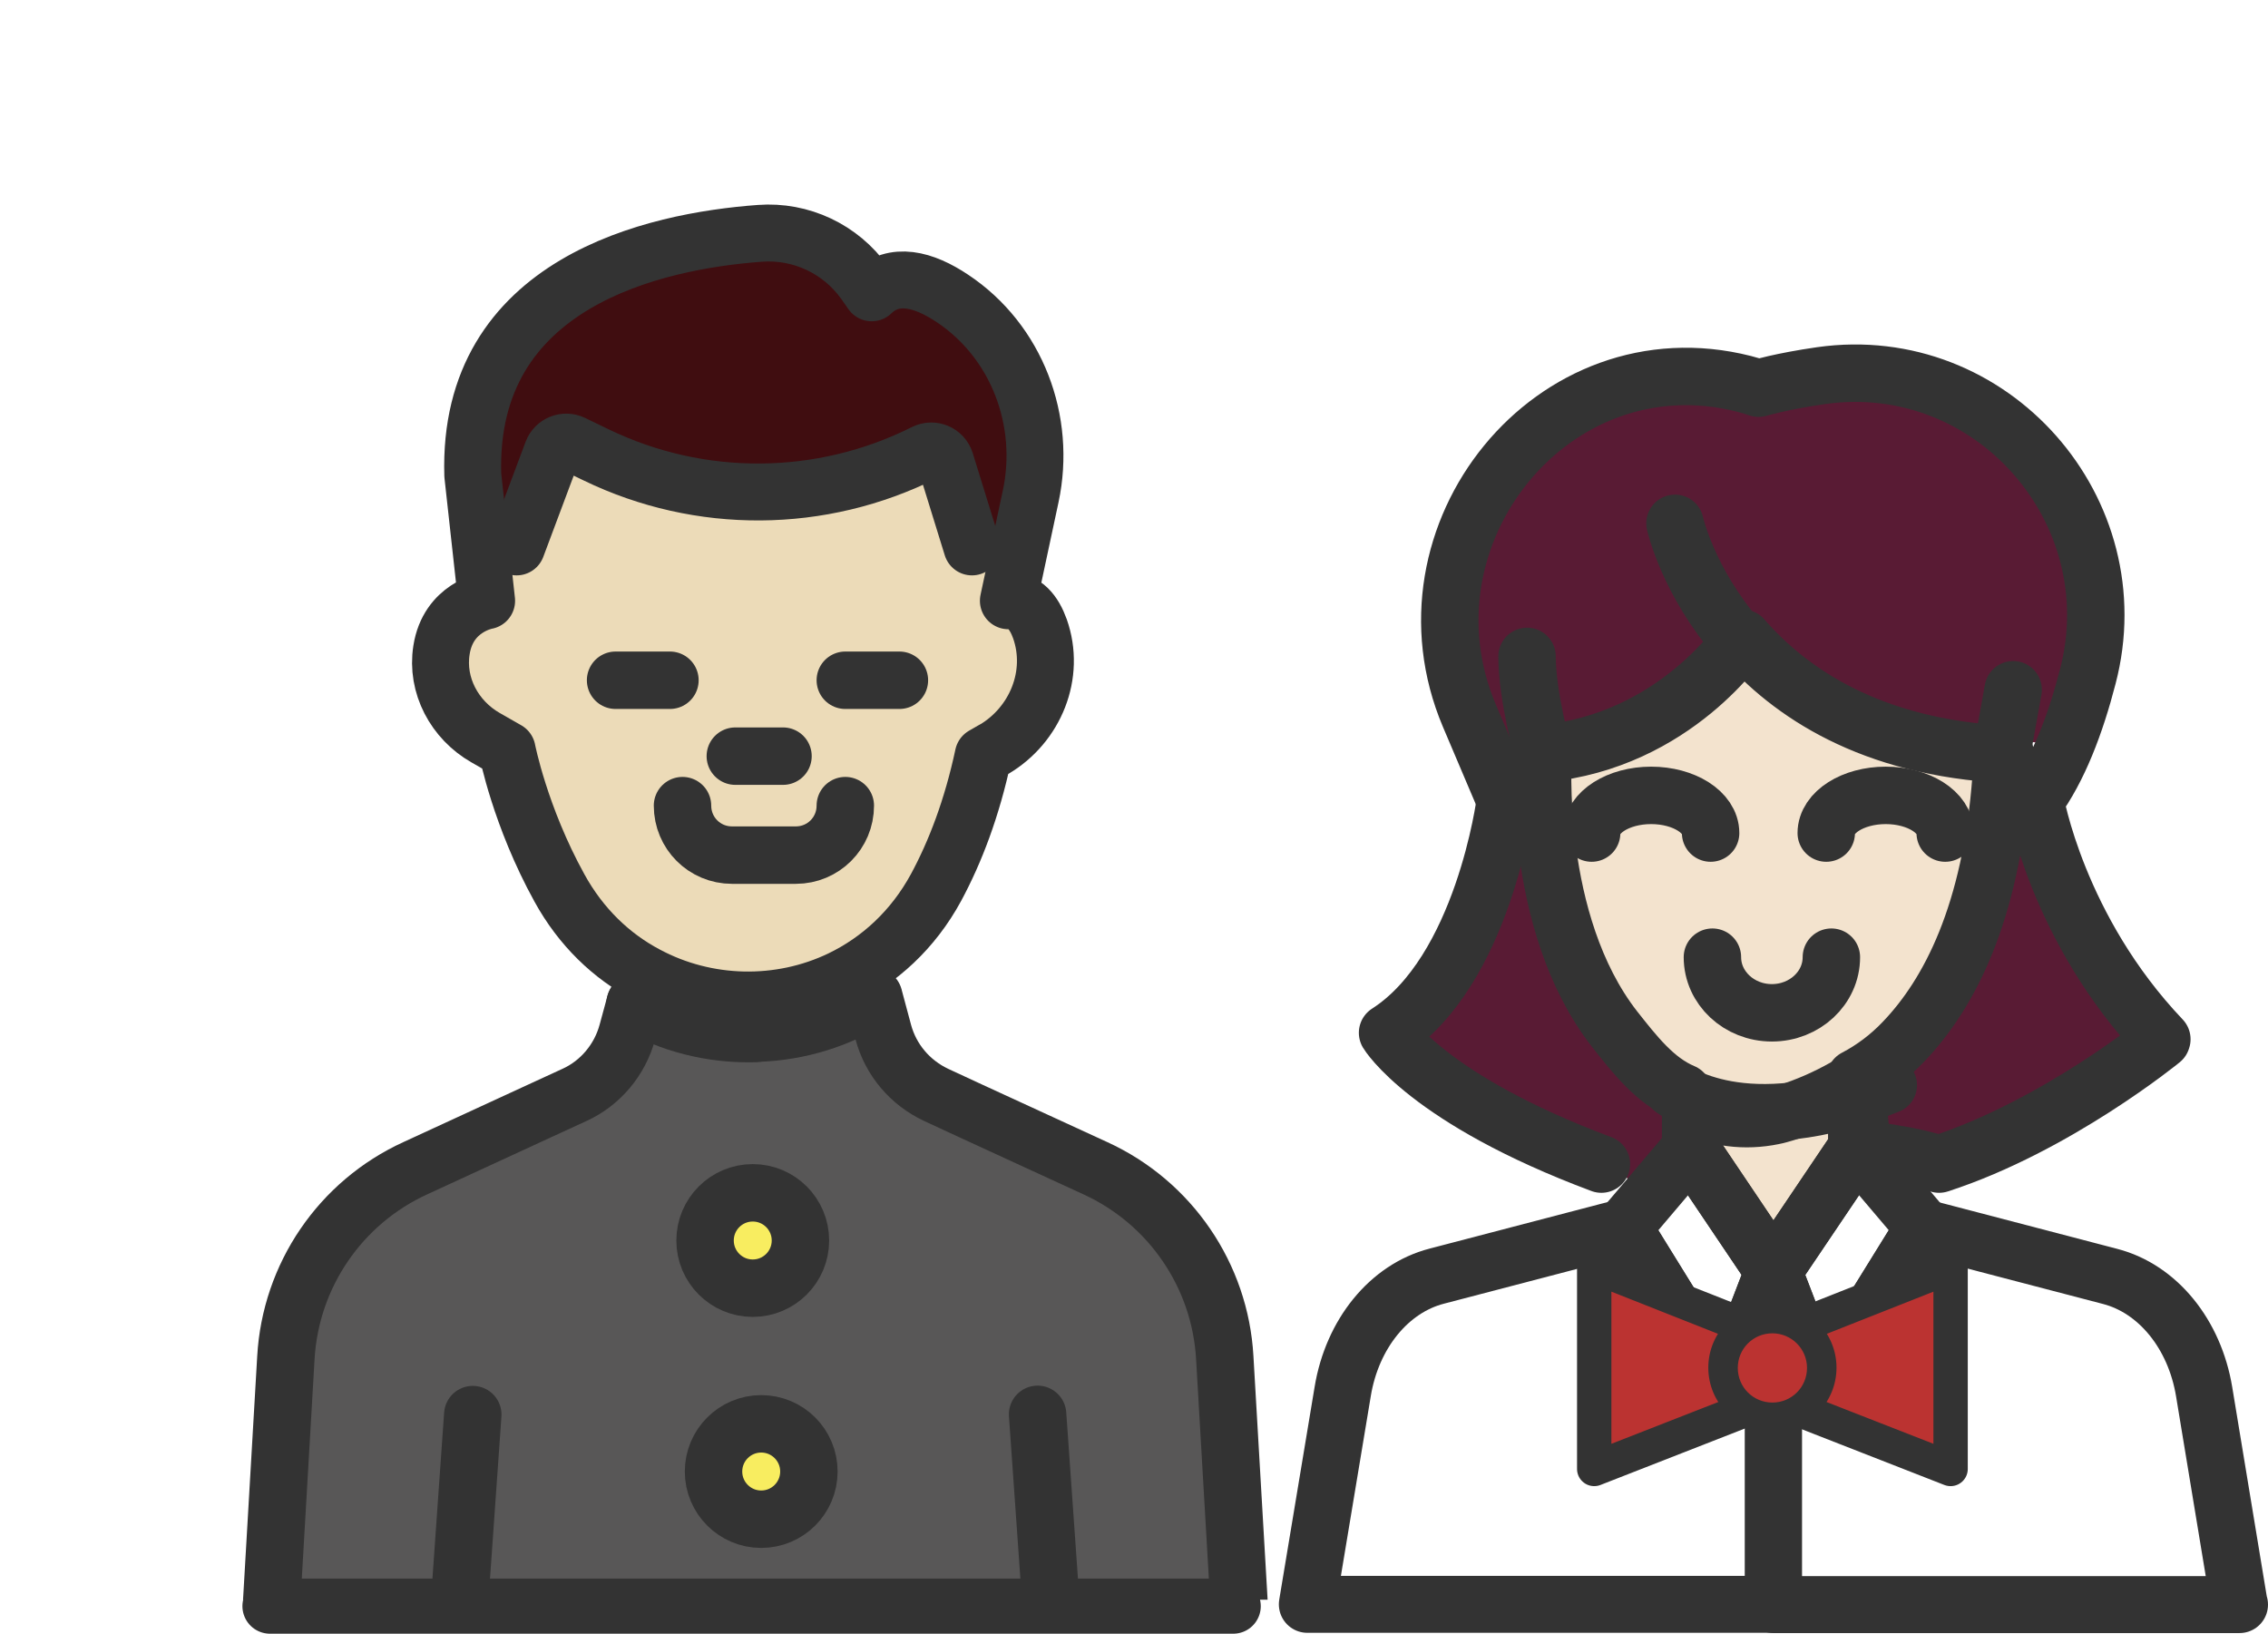 <?xml version="1.0" encoding="UTF-8"?>
<svg id="_レイヤー_2" data-name="レイヤー 2" xmlns="http://www.w3.org/2000/svg" xmlns:xlink="http://www.w3.org/1999/xlink" viewBox="0 0 88.46 63.71">
  <defs>
    <style>
      .cls-1 {
        stroke-width: 2.15px;
      }

      .cls-1, .cls-2, .cls-3, .cls-4 {
        fill: none;
      }

      .cls-1, .cls-2, .cls-4, .cls-5 {
        stroke: #333;
        stroke-linecap: round;
        stroke-linejoin: round;
      }

      .cls-6 {
        fill: #400d10;
      }

      .cls-7 {
        fill: #ecdbb8;
      }

      .cls-2 {
        stroke-width: 2.22px;
      }

      .cls-8 {
        fill: #591b34;
      }

      .cls-9 {
        fill: #f3e3ce;
      }

      .cls-10 {
        fill: #f8ed60;
      }

      .cls-11 {
        fill: #333;
      }

      .cls-4 {
        stroke-width: 2.24px;
      }

      .cls-12 {
        fill: #585757;
      }

      .cls-5 {
        stroke-width: 1.34px;
      }

      .cls-5, .cls-13 {
        fill: #bb3331;
      }

      .cls-14 {
        clip-path: url(#clippath);
      }
    </style>
    <clipPath id="clippath">
      <rect class="cls-3" width="50.05" height="62.39"/>
    </clipPath>
  </defs>
  <g id="_レイヤー_1-2" data-name="レイヤー 1">
    <g>
      <polygon class="cls-8" points="58.19 29.56 55.73 23.37 59.16 18.01 64.83 14.58 69.08 15.1 72.58 14.88 76.75 16.07 80.4 19.72 81.9 25.39 81 30.08 79.66 31.13 79.44 28.96 75.78 28.52 69.22 26.36 66.47 23.3 67.44 26.5 64.75 27.77 60.06 28.67 58.19 29.56"/>
      <g>
        <polygon class="cls-9" points="60.35 29.49 66.02 27.47 68.33 25.31 71.91 27.47 76.23 28.74 78.76 29.49 77.87 33.81 74.96 40 69.9 42.75 64.75 42.16 61.1 37.68 60.35 29.49"/>
        <polygon class="cls-9" points="67.06 43.87 70.72 43.5 73.32 43.13 72.95 44.84 69.6 48.72 66.62 44.62 67.06 43.87"/>
        <polygon class="cls-8" points="59.16 32.09 56.78 37.31 53.94 40 57.82 43.27 62.52 44.69 63.86 46.48 65.42 43.95 65.5 41.78 61.77 39.77 60.06 36.19 59.16 32.09"/>
        <polygon class="cls-8" points="78.24 31.8 76.53 37.83 73.92 40.96 72.43 41.93 72.88 44.39 75.86 45.06 78.99 43.35 83.24 41.26 83.61 40.96 80.33 35.6 78.24 31.8"/>
        <polygon class="cls-12" points="10.79 62.07 47.83 62.59 47.39 53.5 45.3 47.31 40.38 45.6 34.86 42.54 33.9 39.63 27.41 40.38 25.03 39.63 23.46 42.32 18.91 44.11 13.1 48.28 11.61 53.87 10.79 62.07"/>
        <path class="cls-10" d="M30.02,50.29c-.07.3-2.24-1.12-2.24-1.12l1.27-2.61,1.71,1.49-.75,2.24Z"/>
        <path class="cls-10" d="M30.24,58.94c-.07.3-2.24-1.12-2.24-1.12l1.27-2.61,1.71,1.49-.75,2.24Z"/>
        <polygon class="cls-7" points="19.29 21.97 21 19.66 22.27 15.56 27.11 18.24 33.82 16.68 36.28 15.71 37.92 19.44 39.56 22.34 39.26 23.98 40.6 25.77 39.71 28.53 38.14 29.27 37.17 33.9 34.34 36.88 30.09 38.37 24.21 36.95 20.7 32.85 19.81 29.05 18.47 27.11 17.5 25.4 19.29 21.97"/>
        <path class="cls-6" d="M19.21,20.26l1.27-1.34,1.04-1.71,4.7,1.04,5.14.22,4.25-1.04,1.27-.3.15,1.94.15,1.27,1.79.52.75-3.43-1.94-4.84-2.16-1.12-1.94.15-1.19-.97-1.79-1.19-3.65-.22-4.32,1.79-2.53,2.39-1.57,4.02s.71,2.94.6,2.83Z"/>
        <path class="cls-4" d="M59.56,25.6c0,1.55.63,3.8.63,3.8,0,0-.47,6.56,2.78,10.73.79,1,1.58,2.02,2.68,2.48"/>
        <path class="cls-4" d="M62.46,45.4c-6.8-2.54-8.34-5.12-8.34-5.12,3.74-2.4,4.59-9.03,4.59-9.03"/>
        <polygon class="cls-2" points="69.17 49.58 67.33 54.38 63.31 47.88 65.94 44.78 69.17 49.58"/>
        <path class="cls-2" d="M69.17,49.58v12.99h-18.18l1.38-8.3c.37-2.25,1.81-4.02,3.67-4.5l7.27-1.9,4.02,6.5,1.84-4.79Z"/>
        <path class="cls-2" d="M72.41,42.13v2.64l-3.24,4.81-3.24-4.81v-1.65c1.01.5,2.13.64,3.24.41.16-.03.32-.08.49-.13.82-.26,1.59-.6,2.31-1.01.15-.08.29-.17.44-.26Z"/>
        <polygon class="cls-2" points="75.04 47.88 71.01 54.38 69.17 49.58 72.41 44.78 75.04 47.88"/>
        <path class="cls-2" d="M87.35,62.58h-18.18v-12.99l1.84,4.79,4.02-6.5,7.27,1.9c1.86.48,3.3,2.25,3.67,4.5l1.37,8.3Z"/>
        <line class="cls-4" x1="78.52" y1="26.9" x2="78.06" y2="29.46"/>
        <path class="cls-4" d="M65.33,20.41s.5,2.26,2.47,4.53"/>
        <line class="cls-4" x1="79.23" y1="31.28" x2="78.1" y2="30.15"/>
        <path class="cls-4" d="M84.31,40.56s-4.11,3.36-8.68,4.84h0c-.55-.17-1.1-.3-1.68-.39l-1.31-.22-.28-2.74c.69-.36,1.33-.84,1.89-1.43,1.79-1.87,3.41-5.01,3.8-10.3l.17-.9c-5.25-.27-8.4-2.4-10.25-4.53,0,0-2.61,4.01-7.77,4.5l-1.48,1.84-1.41-3.32c-2.99-7.06,3.27-14.83,10.71-12.94.2.05.39.11.57.17,0,0,.9-.27,2.44-.49,6.64-.94,12.1,5.26,10.4,11.74-.48,1.86-1.14,3.59-2.05,4.83,0,0,.85,5.01,4.94,9.31Z"/>
        <path class="cls-4" d="M71.43,37.33c0,1.2-1.04,2.17-2.32,2.17s-2.32-.97-2.32-2.17"/>
        <path class="cls-4" d="M62.08,32.49c0-.81,1.04-1.47,2.32-1.47s2.32.66,2.32,1.47"/>
        <path class="cls-4" d="M71.23,32.49c0-.81,1.04-1.47,2.32-1.47s2.32.66,2.32,1.47"/>
        <g class="cls-14">
          <circle class="cls-4" cx="29.36" cy="48.38" r="1.86"/>
          <circle class="cls-4" cx="29.69" cy="57.39" r="1.86"/>
          <line class="cls-4" x1="24.01" y1="26.53" x2="26.13" y2="26.53"/>
          <line class="cls-4" x1="32.97" y1="26.53" x2="35.08" y2="26.53"/>
          <path class="cls-4" d="M32.97,31.42c0,1.07-.86,1.93-1.93,1.93h-2.49c-1.07,0-1.93-.86-1.93-1.93"/>
          <line class="cls-4" x1="28.68" y1="29.49" x2="30.54" y2="29.49"/>
          <line class="cls-4" x1="18.44" y1="55.17" x2="17.59" y2="67.23"/>
          <path class="cls-4" d="M48.58,67.22h-18.97s-19.29,0-19.29,0l.83-14.26c.18-3.21,2.12-6.06,5.05-7.4l4.84-2.23,1.37-.63c1.01-.46,1.77-1.37,2.06-2.45l.31-1.14c1.38.8,2.96,1.19,4.53,1.17.11,0,.21,0,.31-.02,1.56-.06,3.11-.53,4.46-1.39l.37,1.38c.29,1.08,1.04,1.97,2.06,2.45l1.36.63,4.85,2.23c2.93,1.34,4.87,4.19,5.05,7.39l.83,14.26Z"/>
          <path class="cls-4" d="M24.77,39.14c1.38.8,2.96,1.19,4.53,1.17.11,0,.21,0,.31-.02,1.56-.06,3.11-.53,4.46-1.39"/>
          <line class="cls-4" x1="40.47" y1="55.16" x2="41.32" y2="67.23"/>
          <path class="cls-2" d="M20.15,21.33l1.39-3.71c.12-.32.49-.47.8-.32l.91.44c4.05,1.96,8.78,1.93,12.81-.09h0c.32-.16.71,0,.82.35l1.03,3.33"/>
          <path class="cls-2" d="M38.75,29.23l-.4.23c-.44,2.06-1.09,3.76-1.84,5.15-.9,1.66-2.22,2.85-3.71,3.57-2.39,1.15-5.24,1.09-7.59-.17-1.36-.72-2.55-1.85-3.39-3.38-1.54-2.79-2.04-5.38-2.04-5.38l-.84-.48c-1.21-.69-1.94-2.04-1.72-3.42.26-1.67,1.76-1.92,1.76-1.92l-.54-4.9c-.23-7.53,7.1-9.13,11.2-9.43,1.6-.12,3.15.61,4.08,1.92l.28.4c.87-.84,2.03-.53,3.15.22,2.51,1.67,3.68,4.77,3.05,7.72l-.87,4.07c.62-.02,1,.45,1.23,1.09.63,1.78-.17,3.75-1.8,4.71Z"/>
        </g>
        <line class="cls-1" x1="10.53" y1="62.64" x2="48.1" y2="62.64"/>
        <path class="cls-2" d="M65.24,42.47s2.8,2.16,8.42-.15"/>
        <g>
          <path class="cls-5" d="M70.01,51.79l6.07-2.4v7.9l-6.14-2.4s.21-3.1.07-3.1Z"/>
          <path class="cls-5" d="M68.25,51.79l-6.07-2.4v7.9s6.14-2.4,6.14-2.4c0,0-.21-3.1-.07-3.1Z"/>
          <g>
            <path class="cls-13" d="M69.13,55.27c-1.06,0-1.92-.86-1.92-1.92s.86-1.93,1.92-1.93,1.92.86,1.92,1.93-.86,1.92-1.92,1.92Z"/>
            <path class="cls-11" d="M69.13,52c.74,0,1.35.6,1.35,1.35s-.6,1.35-1.35,1.35-1.35-.6-1.35-1.35.6-1.35,1.35-1.35M69.13,50.84c-1.38,0-2.5,1.12-2.5,2.5s1.12,2.5,2.5,2.5,2.5-1.12,2.5-2.5-1.12-2.5-2.5-2.5h0Z"/>
          </g>
        </g>
      </g>
    </g>
  </g>
</svg>